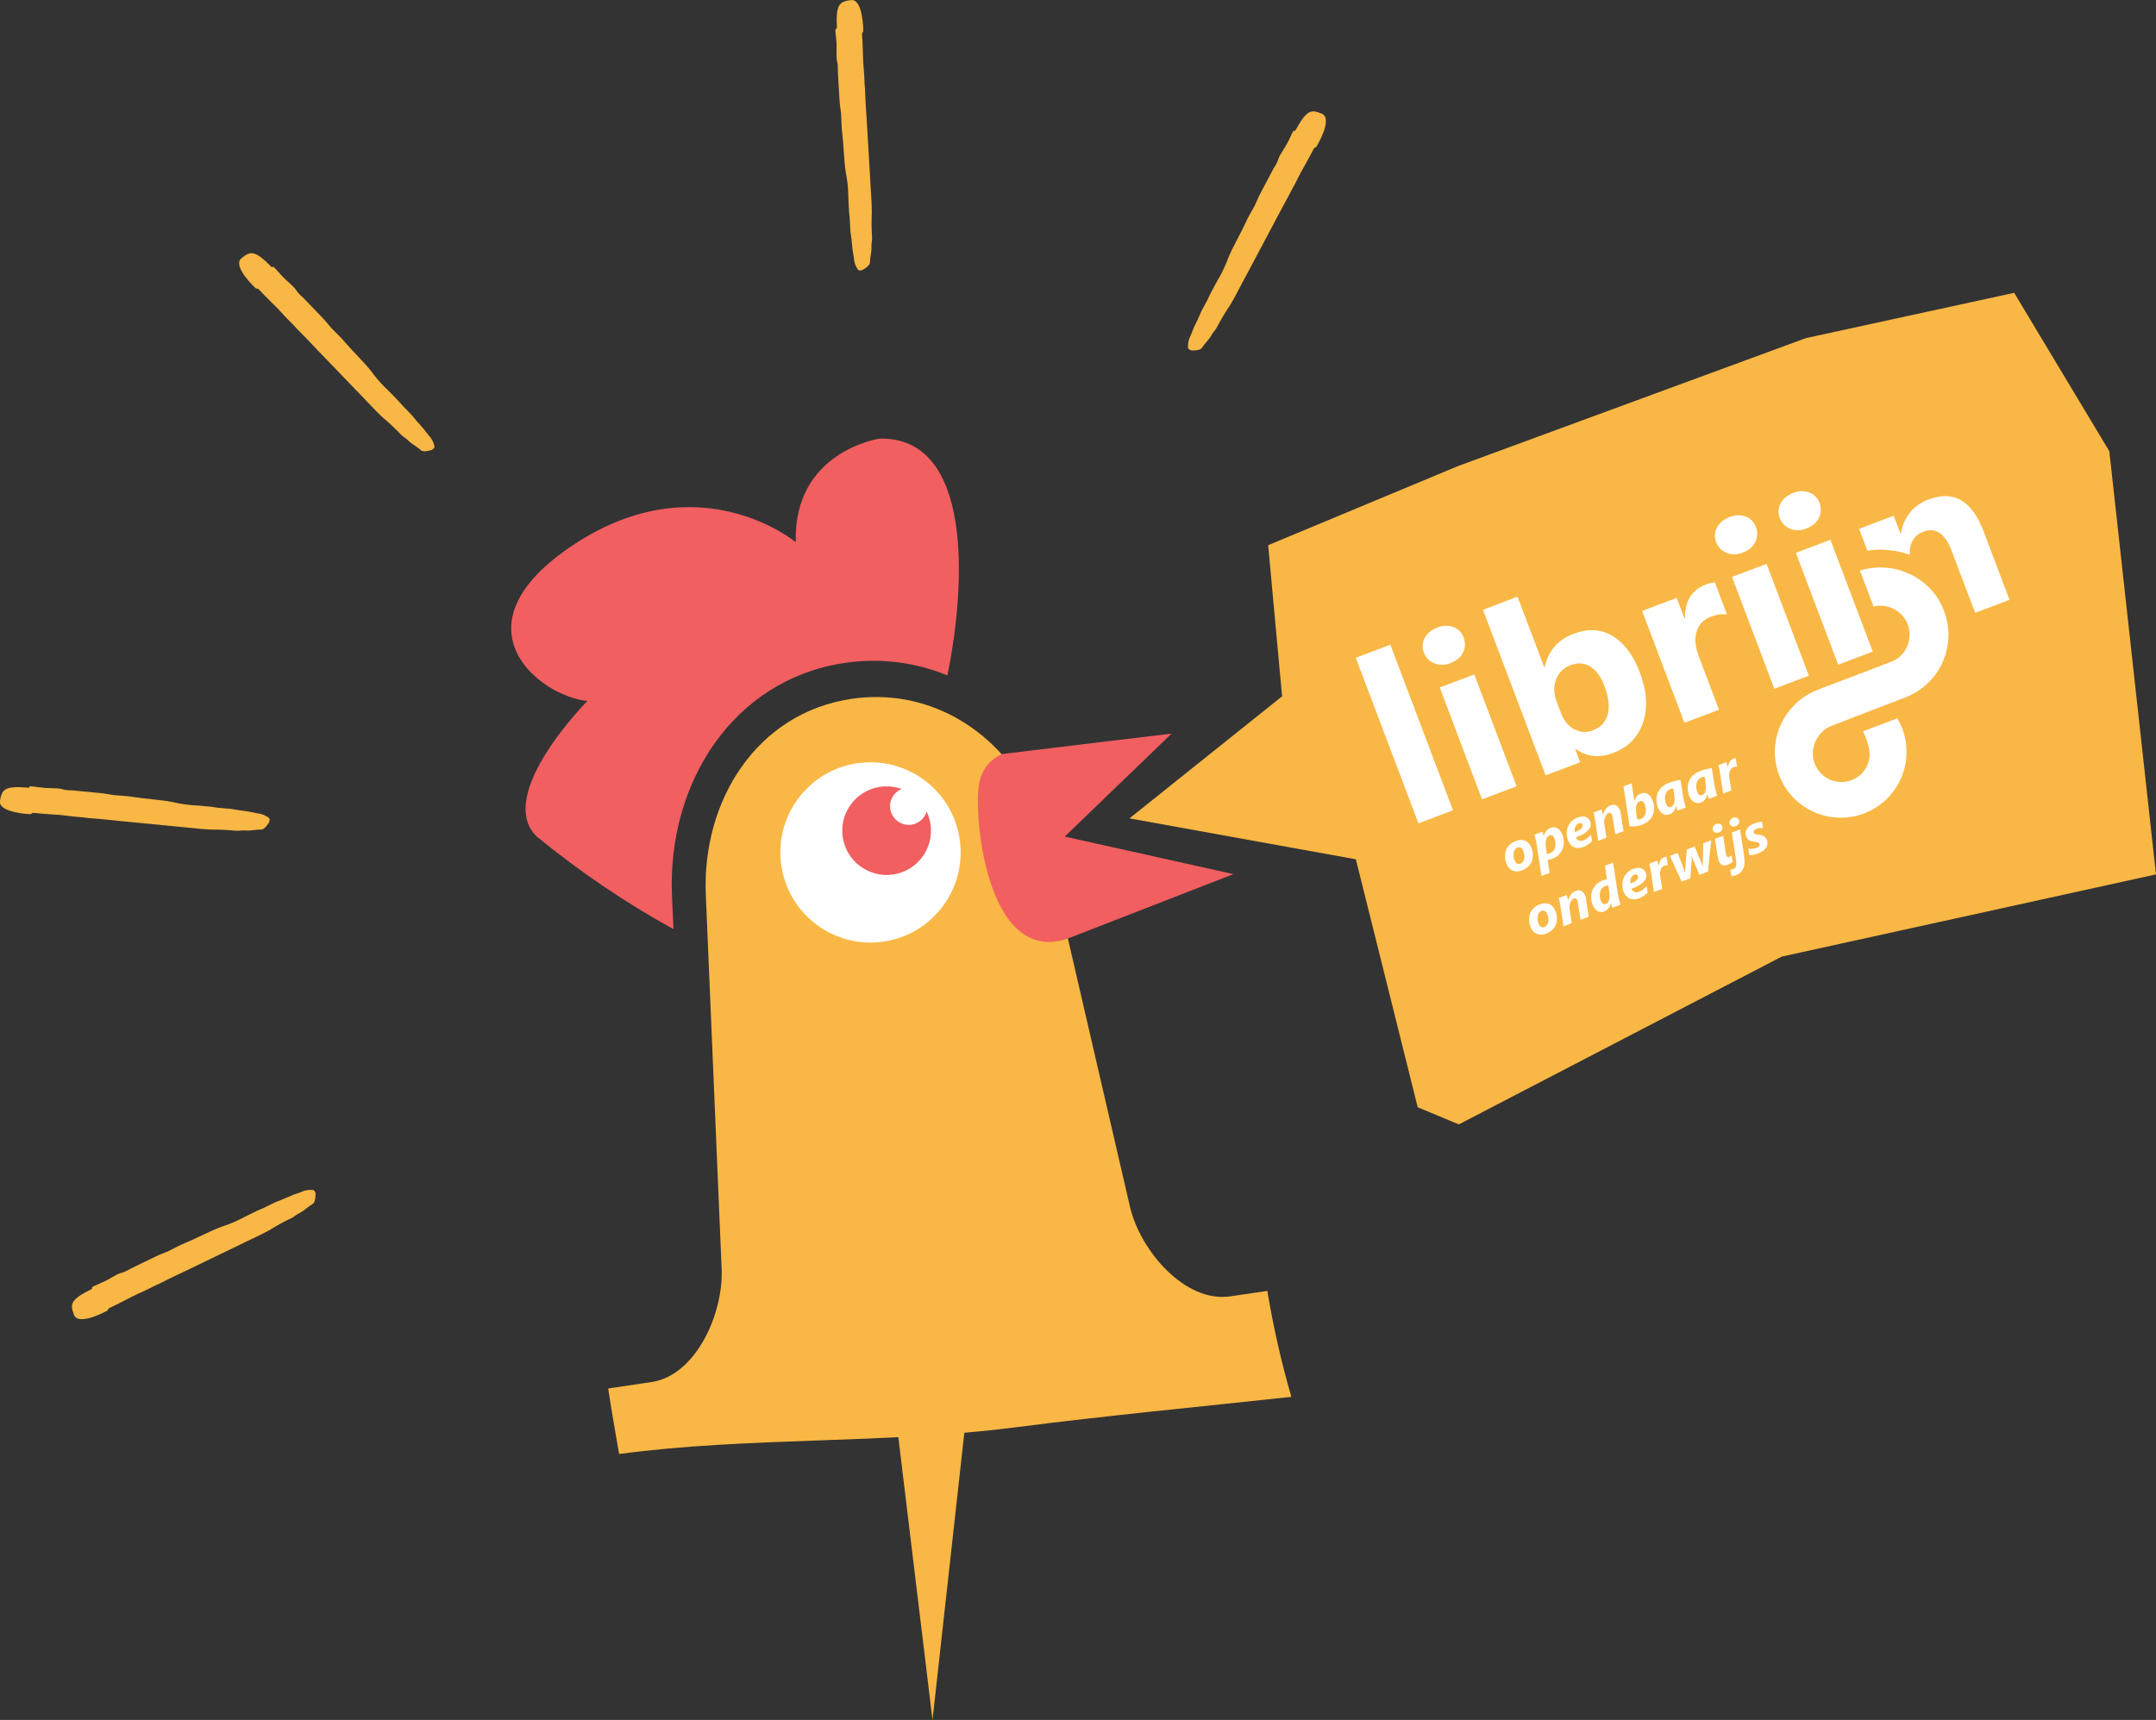 <?xml version="1.0" encoding="UTF-8"?>
<svg xmlns="http://www.w3.org/2000/svg" id="Layer_1" data-name="Layer 1" viewBox="0 0 237.01 189.13">
  <rect x="0" y="0" width="237.01" height="189.13" fill="#333333" stroke="none"/>
  <defs>
    <style>
      .cls-1 {
        fill: #fff;
      }

      .cls-2 {
        fill: #f9b745;
      }

      .cls-3 {
        fill: #f15f61;
      }
    </style>
  </defs>
  <g id="Group_2000" data-name="Group 2000">
    <g id="Group_1994" data-name="Group 1994">
      <path id="Path_3129" data-name="Path 3129" class="cls-2" d="M68.08,159.88c14.35-1.91,29.11-1.07,43.47-2.92,10.1-1.3,20.27-2.26,30.41-3.36-1.11-3.83-1.99-7.72-2.64-11.65l-4.09.6c-4.95.73-9.9-5.02-11.02-9.89l-7.08-30.6c-1.99-10.64-4.08-14.93-4.08-14.93-3.76-7.06-11.2-11.51-19.46-10.28-10.33,1.53-16.44,11.12-16,21.55l1.74,41.13c.21,4.92-2.83,11.72-7.7,12.44l-4.77.71c.49,3.24.65,3.97,1.2,7.2"></path>
    </g>
    <g id="Group_1995" data-name="Group 1995">
      <path id="Path_3130" data-name="Path 3130" class="cls-3" d="M59,91.98c4.69,3.85,9.72,7.26,15.03,10.19l-.16-3.71c-.52-12.36,6.72-23.74,18.97-25.56,3.83-.58,7.73-.1,11.31,1.37,2.08-10.19,2.75-26.25-7.46-26.04,0,0-9.5,1.39-9.21,11.39,0,0-10.55-8.8-24.29.19-13.74,8.99-3.9,16.76,1.38,17.27,0,0-10.26,10.35-5.57,14.9"></path>
    </g>
    <g id="Group_1996" data-name="Group 1996">
      <path id="Path_3131" data-name="Path 3131" class="cls-1" d="M94.24,83.93c5.42-.8,10.46,2.94,11.26,8.35h0c.8,5.42-2.94,10.46-8.35,11.26h0c-5.42.8-10.46-2.94-11.26-8.36s2.94-10.46,8.36-11.26"></path>
    </g>
    <g id="Group_1997" data-name="Group 1997">
      <path id="Path_3132" data-name="Path 3132" class="cls-3" d="M96.75,86.52c2.66-.39,5.14,1.44,5.54,4.11.39,2.66-1.44,5.14-4.11,5.53h0c-2.66.39-5.14-1.44-5.54-4.11-.39-2.66,1.45-5.14,4.11-5.53h0"></path>
    </g>
    <g id="Group_1998" data-name="Group 1998">
      <path id="Path_3133" data-name="Path 3133" class="cls-1" d="M99.6,86.62c1.12-.17,2.16.61,2.33,1.73h0c.17,1.12-.61,2.16-1.73,2.33h0c-1.12.17-2.16-.61-2.33-1.73s.61-2.16,1.73-2.33"></path>
    </g>
    <g id="Group_1999" data-name="Group 1999">
      <path id="Path_3134" data-name="Path 3134" class="cls-3" d="M117.05,91.99l11.74-11.32s-11.92,1.42-18.6,2.24c-1.31.54-2.26,1.71-2.52,3.1-.74,2.91.6,20.33,9.73,17.19l18.19-7.08-18.54-4.13Z"></path>
    </g>
  </g>
  <g id="Group_2001" data-name="Group 2001">
    <path id="Path_3136" data-name="Path 3136" class="cls-2" d="M98.65,157.18l3.86,31.95,3.61-32.57-7.47.62Z"></path>
  </g>
  <g id="Group_2002" data-name="Group 2002">
    <path id="Path_3137" data-name="Path 3137" class="cls-2" d="M198.52,37.18l-38.19,14.05-20.92,8.72,1.53,16.62-16.78,13.42,24.89,4.5,6.8,27.27,4.52,1.88,35.5-18.45,41.14-9.04-5.13-46.53-10.46-17.42-22.9,4.98h0Z"></path>
  </g>
  <g id="Group_2018" data-name="Group 2018">
    <g id="Group_2003" data-name="Group 2003">
      <path id="Path_3138" data-name="Path 3138" class="cls-2" d="M28.1,31.7l.3.07h0c.53.56,1.04,1.09,1.53,1.56.74.69,1.37,1.47,2.06,2.14.34.31.64.7,1,1.04.72.71,1.36,1.41,2.04,2.12l4.02,4.17,1,1.04c.66.69,1.32,1.41,2.02,2.06.72.6,1.41,1.25,2.05,1.93.17.18.55.4.76.61.41.43.93.65,1.42,1.08.29.26,1.2-.06,1.2-.06.12-.11.25-.16.27-.34-.07-.36-.22-.71-.44-1.01-.26-.27-.53-.68-.76-.95-.51-.57-.93-1.04-1.32-1.53l-.75-.78c-.27-.24-.49-.55-.72-.78-.56-.59-1.06-1.1-1.57-1.59-.5-.5-.96-1.05-1.37-1.62-.82-1.05-2.05-2.21-2.9-3.21-.45-.55-.98-1.02-1.51-1.57-.32-.37-.62-.76-.96-1.12l-2.15-2.23c-.19-.16-.36-.33-.53-.51-.17-.18-.26-.39-.43-.57-.17-.21-.38-.35-.59-.57-.43-.37-.82-.77-1.19-1.2-.19-.19-.45-.54-.57-.55-.05,0-.09.03-.13.06-1.87-1.91-2.35-1.81-3.34-.99-1.06.88,1.57,3.3,1.57,3.3"></path>
    </g>
    <g id="Group_2004" data-name="Group 2004">
      <path id="Path_3139" data-name="Path 3139" class="cls-2" d="M3.36,89.52l.27-.14h0c.76.07,1.49.14,2.17.18,1.01.04,2,.22,2.95.29.46.02.94.12,1.43.14,1,.07,1.95.19,2.92.28l5.76.56,1.43.14c.95.09,1.92.21,2.87.25.94,0,1.88.04,2.82.13.24.02.67-.06.97-.03.6.06,1.13-.11,1.78-.1.39,0,.87-.83.87-.83.02-.16.08-.29-.01-.43-.29-.23-.63-.39-.99-.48-.38-.04-.85-.17-1.2-.23-.75-.1-1.39-.19-2-.3l-1.08-.1c-.35,0-.73-.1-1.05-.13-.81-.08-1.52-.15-2.22-.19-.71-.06-1.41-.17-2.1-.34-1.31-.26-3-.34-4.29-.55-.7-.12-1.41-.14-2.16-.21-.49-.07-.97-.18-1.45-.22l-3.09-.3c-.24,0-.49-.01-.73-.04-.24-.03-.45-.13-.69-.15-.27-.05-.52-.02-.81-.05-.56,0-1.13-.05-1.69-.13-.27-.03-.7-.12-.79-.05-.03.04-.05.08-.06.13-2.67-.23-2.97.15-3.19,1.42-.24,1.36,3.34,1.49,3.34,1.49"></path>
    </g>
    <g id="Group_2005" data-name="Group 2005">
      <path id="Path_3140" data-name="Path 3140" class="cls-2" d="M11.79,144.13l.16-.26h0c.69-.33,1.35-.65,1.95-.97.88-.49,1.82-.86,2.67-1.29.4-.23.87-.39,1.3-.63.89-.46,1.76-.85,2.64-1.28l5.22-2.52,1.3-.63c.86-.41,1.75-.82,2.58-1.28.8-.5,1.63-.95,2.48-1.35.22-.11.55-.4.82-.53.54-.26.91-.68,1.47-1.01.34-.2.31-1.16.31-1.16-.07-.15-.08-.29-.24-.36-.37-.05-.75,0-1.1.11-.34.17-.81.3-1.14.42-.7.31-1.28.56-1.87.78l-.98.47c-.31.18-.67.3-.97.44-.73.35-1.37.66-2,.99-.63.32-1.29.58-1.97.8-1.26.46-2.74,1.26-3.95,1.76-.66.26-1.27.61-1.96.95-.45.19-.92.35-1.36.57l-2.79,1.35c-.21.13-.43.24-.65.34-.22.11-.45.13-.67.23-.26.09-.45.25-.72.38-.48.29-.99.54-1.51.76-.25.12-.66.26-.7.37,0,.05,0,.1.02.14-2.4,1.19-2.46,1.67-1.99,2.87.5,1.28,3.63-.46,3.63-.46"></path>
    </g>
    <g id="Group_2006" data-name="Group 2006">
      <path id="Path_3141" data-name="Path 3141" class="cls-2" d="M94.91,3.42l-.15.27h0c.05.77.09,1.5.1,2.18,0,1.01.14,2.01.17,2.96,0,.46.08.95.08,1.44.03,1.01.11,1.95.17,2.93.11,1.93.23,3.86.34,5.78.03.49.06.98.08,1.44.05.95.14,1.93.14,2.88-.04.94-.04,1.88.03,2.82.01.24-.08.67-.07.97.03.6-.15,1.13-.17,1.78,0,.39-.86.84-.86.84-.16.01-.29.07-.43-.03-.22-.3-.37-.64-.44-1.01-.02-.38-.14-.85-.18-1.2-.07-.76-.13-1.39-.23-2.01-.02-.35-.04-.71-.06-1.09,0-.35-.07-.73-.09-1.06-.05-.81-.09-1.52-.1-2.23-.03-.71-.12-1.41-.26-2.11-.21-1.32-.23-3.01-.39-4.31-.1-.7-.08-1.41-.13-2.17-.06-.49-.14-.97-.17-1.46-.06-1.03-.12-2.06-.18-3.1,0-.25,0-.49-.01-.74-.02-.25-.11-.46-.12-.71-.04-.27,0-.52-.02-.82.02-.56,0-1.13-.07-1.68-.02-.27-.1-.7-.02-.79.04-.03.09-.05.13-.05-.13-2.67.26-2.96,1.54-3.13,1.36-.18,1.36,3.39,1.36,3.39"></path>
    </g>
    <g id="Group_2007" data-name="Group 2007">
      <path id="Path_3142" data-name="Path 3142" class="cls-2" d="M144.73,16.14l-.27.15h0c-.36.68-.7,1.33-1.04,1.92-.52.86-.92,1.79-1.39,2.62-.24.4-.42.85-.68,1.27-.49.88-.92,1.73-1.38,2.59l-2.72,5.12-.68,1.27c-.45.84-.88,1.72-1.38,2.53-.53.78-1.01,1.59-1.44,2.42-.11.22-.42.53-.56.8-.28.53-.72.88-1.07,1.43-.21.33-1.17.27-1.17.27-.14-.08-.28-.09-.35-.25-.03-.37.02-.74.15-1.09.18-.34.33-.8.47-1.13.33-.68.61-1.26.85-1.84l.51-.96c.19-.3.32-.66.47-.95.38-.72.71-1.35,1.07-1.96.34-.62.63-1.27.88-1.94.5-1.24,1.37-2.69,1.91-3.88.28-.65.66-1.25,1.02-1.92.21-.44.39-.9.62-1.34l1.45-2.74c.13-.2.26-.42.37-.63.11-.22.15-.45.26-.66.1-.25.27-.44.41-.71.31-.47.58-.96.81-1.48.13-.24.28-.65.39-.68.05,0,.1,0,.14.02,1.28-2.35,1.76-2.39,2.94-1.88,1.26.55-.6,3.61-.6,3.61"></path>
    </g>
  </g>
  <g>
    <g>
      <path class="cls-1" d="M159.73,89.1l-3.8,1.44-6.89-18.21,3.8-1.44,6.89,18.21Z"></path>
      <path class="cls-1" d="M159.46,72.92c-.64.24-1.24.25-1.79.02s-.93-.61-1.14-1.17-.19-1.11.09-1.62.73-.89,1.37-1.14,1.24-.26,1.78-.06.92.6,1.13,1.16.19,1.13-.07,1.65-.72.9-1.37,1.15ZM166.72,86.46l-3.8,1.44-4.65-12.3,3.8-1.44,4.65,12.3Z"></path>
      <path class="cls-1" d="M173.22,82.37l-.05.02.54,1.43-3.8,1.44-6.89-18.21,3.8-1.44,2.94,7.76.05-.02c.39-1.79,1.46-3.01,3.19-3.66,1.59-.6,3.01-.52,4.28.25s2.26,2.09,2.98,3.98c.78,2.05.9,3.88.37,5.5s-1.63,2.75-3.31,3.38c-1.51.57-2.88.43-4.09-.43ZM171.15,77.22l.48,1.26c.3.79.78,1.36,1.43,1.71s1.34.39,2.05.12c.86-.33,1.41-.92,1.63-1.76s.1-1.89-.36-3.11c-.38-1.02-.9-1.73-1.56-2.14s-1.38-.46-2.19-.15c-.76.29-1.28.81-1.57,1.57s-.26,1.59.09,2.51Z"></path>
      <path class="cls-1" d="M189.84,67.57c-.55-.08-1.13,0-1.74.23-.82.31-1.35.86-1.59,1.64s-.16,1.69.24,2.73l2.22,5.87-3.8,1.44-4.65-12.3,3.8-1.44.86,2.28.05-.02c-.03-1.89.74-3.13,2.3-3.73.4-.15.73-.22.99-.21l1.32,3.49Z"></path>
      <path class="cls-1" d="M198.85,74.3l-3.8,1.44-4.65-12.3,3.8-1.44,4.65,12.3Z"></path>
      <path class="cls-1" d="M205.87,71.65l-3.8,1.44-4.65-12.3,3.8-1.44,4.65,12.3Z"></path>
      <path class="cls-1" d="M212.06,54.9c-1.73.65-2.76,1.9-3.1,3.74l-.05.02-.74-1.95-3.8,1.44.91,2.4c1.59-.24,3.19-.07,4.66.46-.03-.41.01-.79.14-1.17.23-.66.68-1.12,1.34-1.37,1.36-.52,2.4.18,3.12,2.09l2.59,6.83,3.78-1.43-2.85-7.53c-1.28-3.38-3.28-4.55-6-3.52Z"></path>
    </g>
    <path class="cls-1" d="M213.2,66.08c-1.75-3.01-5.45-4.38-8.74-3.34l1.5,3.96c1.35-.33,2.81.26,3.53,1.49.77,1.35.48,3.05-.7,4.06-.22.19-.54.38-.91.52l-2.42.94s-.08.03-.08.03l-3.95,1.49-1.56.6c-.82.32-1.54.74-2.12,1.23-.27.23-.53.49-.76.75,0,0-.02.02-.03.03-.02.03-.05.06-.07.08-.03.04-.06.07-.09.11-1.29,1.55-1.91,3.6-1.62,5.65,0,.02,0,.05.01.07,0,.03.01.07.02.1.08.46.2.93.37,1.39,1.42,3.74,5.59,5.62,9.33,4.21,3.53-1.34,5.41-5.14,4.41-8.71-.06-.21-.12-.42-.2-.62-.11-.29-.24-.58-.39-.85-.05-.1-.1-.19-.16-.28-1.2.46-3.7,1.4-3.75,1.42.45,1.1.95,2.22.58,3.41-.28.9-.97,1.64-1.86,1.97-1.62.61-3.44-.2-4.05-1.83-.33-.86-.25-1.78.14-2.54.04-.09.09-.17.15-.26,0-.01.02-.03.02-.04.05-.08.11-.16.17-.24.15-.2.32-.39.51-.56.22-.19.54-.38.91-.52l2.42-.94,4.04-1.55,1.56-.6c.82-.32,1.54-.74,2.12-1.23,1.12-.94,1.88-2.09,2.3-3.38.63-1.94.46-4.14-.65-6.03Z"></path>
    <path class="cls-1" d="M191.59,60.77c-.64.24-1.24.25-1.79.02s-.93-.61-1.14-1.17-.19-1.11.09-1.62.73-.89,1.37-1.14,1.24-.26,1.78-.06.92.6,1.13,1.16.19,1.13-.07,1.65-.72.9-1.37,1.15Z"></path>
    <path class="cls-1" d="M198.58,58.12c-.64.24-1.24.25-1.79.02s-.93-.61-1.14-1.17-.19-1.11.09-1.62.73-.89,1.37-1.14,1.24-.26,1.78-.06.92.6,1.13,1.16.19,1.13-.07,1.65-.72.9-1.37,1.15Z"></path>
    <path class="cls-1" d="M168.36,93.22c.05.13.09.28.12.43s.04.31.03.46-.03.31-.07.47-.11.3-.21.44-.21.27-.36.38-.33.21-.54.3-.41.12-.6.12-.35-.04-.49-.11-.27-.17-.38-.3-.19-.28-.26-.46c-.05-.14-.09-.29-.12-.44s-.04-.31-.03-.47.04-.31.08-.46.12-.3.21-.43.22-.26.36-.38.32-.21.53-.29.39-.12.57-.12.34.03.49.1.28.16.39.29.2.29.27.47ZM167.46,93.57c-.03-.08-.07-.15-.11-.21s-.09-.11-.15-.14-.11-.06-.18-.06-.13,0-.2.03c-.12.05-.21.12-.28.22s-.11.22-.14.35-.03.27-.01.42.05.29.1.42c.07.17.16.29.27.35s.24.07.37.02.22-.12.29-.22.11-.22.14-.35.03-.27,0-.42-.05-.29-.11-.42Z"></path>
    <path class="cls-1" d="M171.75,91.77c.06.16.1.32.13.5s.03.34.02.52-.04.34-.1.5-.13.32-.23.46-.23.27-.38.39-.33.22-.54.29c-.08.03-.16.05-.26.08s-.18.04-.25.05l.21,1.43-.9.34-.54-3.54c-.01-.06-.02-.14-.04-.23s-.04-.19-.06-.28-.04-.19-.06-.28-.04-.16-.06-.22l.88-.33s.02.07.03.11.03.09.04.14.02.1.03.14.02.09.03.12h.01c.02-.1.05-.2.09-.29s.09-.18.15-.26.13-.15.22-.22.18-.12.29-.16c.13-.05.26-.07.38-.06s.24.04.35.1.21.15.31.27.17.26.24.43ZM170.89,92.21c-.03-.07-.05-.13-.09-.18s-.08-.1-.12-.13-.1-.05-.16-.06-.12,0-.19.03c-.11.04-.19.11-.25.2s-.11.2-.13.32-.04.25-.04.39.01.27.03.4l.1.72s.05,0,.09-.01.07-.01.1-.02.07-.02.1-.03.06-.02.09-.03c.14-.05.25-.14.34-.25s.16-.24.19-.39.05-.3.04-.47-.05-.33-.11-.49Z"></path>
    <path class="cls-1" d="M174.8,90.32c.06.15.08.3.06.45s-.08.3-.2.44-.28.29-.51.44-.52.29-.89.43c0,.01,0,.02,0,.03v.03c.03.06.06.11.11.16s.09.09.16.12.14.04.23.05.19-.02.3-.06c.07-.03.14-.06.22-.1s.15-.09.22-.15.15-.11.22-.18.13-.13.19-.2l.11.72c-.05.05-.1.11-.17.16s-.14.11-.22.17-.17.11-.26.16-.19.1-.3.14c-.22.08-.42.12-.6.12s-.34-.04-.48-.11-.26-.17-.37-.3-.18-.27-.25-.44c-.09-.25-.14-.5-.14-.75s.04-.49.13-.72.22-.43.4-.61.4-.32.66-.42c.19-.07.36-.11.51-.12s.28.01.4.06.21.11.29.19.14.18.18.28ZM173.95,90.66c-.03-.07-.07-.12-.14-.14s-.15-.02-.25.01c-.08.03-.16.08-.22.14s-.11.14-.15.23-.07.18-.08.29-.01.21,0,.32c.34-.12.58-.26.72-.4s.18-.29.12-.45Z"></path>
    <path class="cls-1" d="M178.08,89.02s.02.07.03.12.02.1.03.16.02.11.03.16.02.1.02.13l.28,1.81-.9.34-.28-1.79c-.01-.06-.02-.13-.04-.2s-.03-.12-.04-.15c-.03-.09-.08-.15-.15-.19s-.15-.04-.24,0c-.08.03-.15.08-.21.16s-.12.17-.16.28-.07.22-.09.35-.02.24,0,.36l.24,1.55-.91.35-.32-2.15c-.02-.09-.03-.19-.05-.28s-.03-.18-.05-.27-.03-.16-.05-.24-.03-.13-.04-.18l.88-.33c.01.06.03.11.04.17s.03.12.04.17.02.1.03.15.02.07.02.09h.01c.03-.12.08-.23.13-.33s.12-.21.19-.3.15-.17.24-.24.18-.13.28-.16c.24-.09.45-.09.62,0s.3.25.4.49Z"></path>
    <path class="cls-1" d="M181.68,88.02c.04.11.08.24.11.39s.05.31.04.47-.02.34-.06.51-.11.34-.22.5-.24.31-.41.45-.39.26-.65.36c-.11.04-.22.08-.34.1s-.24.05-.35.06-.23.02-.34.02-.22-.01-.32-.03l-.67-4.38.9-.34.21,1.38s.01.09.02.15l.02.17c0,.06.01.11.02.16s.01.09.01.13h.02c.03-.1.06-.19.1-.28s.09-.17.14-.24.13-.14.2-.2.17-.11.27-.14c.13-.05.25-.07.38-.07s.24.04.35.1.22.15.31.27.18.27.24.45ZM180.82,88.46c-.06-.15-.13-.26-.23-.33s-.21-.07-.35-.02c-.09.03-.17.09-.22.18s-.1.18-.13.29-.05.23-.05.36,0,.26.02.4l.12.77s.11,0,.18,0,.15-.03.22-.06c.1-.04.18-.09.25-.15s.12-.14.17-.23.08-.18.1-.28.03-.2.03-.31,0-.21-.03-.31-.04-.2-.08-.29Z"></path>
    <path class="cls-1" d="M185.08,87.8c0,.06.02.14.04.23s.04.18.06.27.05.18.07.27.05.16.07.23l-.91.34s-.02-.07-.04-.11-.03-.09-.04-.14-.03-.09-.04-.14-.02-.09-.03-.12h-.01c-.03.1-.06.19-.09.28s-.08.17-.13.25-.12.15-.19.22-.17.12-.29.16c-.14.05-.28.08-.41.07s-.25-.05-.36-.12-.21-.16-.31-.29-.17-.27-.24-.45c-.03-.09-.06-.2-.09-.34s-.04-.29-.05-.45.02-.33.06-.51.11-.35.21-.52.24-.33.42-.47.41-.27.68-.38c.11-.04.22-.08.33-.11s.22-.06.33-.09.22-.05.32-.07.2-.03.3-.05l.31,2.01ZM183.8,86.71c-.05.02-.11.03-.15.05-.13.05-.24.11-.32.19s-.15.17-.19.27-.08.2-.09.31-.02.21-.02.32.02.2.04.29.04.17.07.24c.03.07.06.13.09.19s.08.1.13.13.1.05.15.06.11,0,.17-.02c.11-.04.19-.11.25-.2s.1-.2.13-.32.04-.25.03-.39-.01-.27-.03-.4l-.11-.73s-.1.02-.15.03Z"></path>
    <path class="cls-1" d="M188.52,86.5c0,.06.02.14.04.23s.04.18.06.27.05.18.07.27.05.16.07.23l-.91.34s-.02-.07-.04-.11-.03-.09-.04-.14-.03-.09-.04-.14-.02-.09-.03-.12h-.01c-.03.1-.06.19-.09.28s-.08.17-.13.25-.12.15-.19.22-.17.12-.29.16c-.14.05-.28.08-.41.07s-.25-.05-.36-.12-.21-.16-.31-.29-.17-.27-.24-.45c-.03-.09-.06-.2-.09-.34s-.04-.29-.05-.45.02-.33.06-.51.11-.35.21-.52.24-.33.42-.47.41-.27.68-.38c.11-.04.22-.08.33-.11s.22-.06.33-.09.22-.05.32-.07.2-.03.3-.05l.31,2.01ZM187.24,85.41c-.05.02-.11.03-.15.05-.13.05-.24.11-.32.19s-.15.17-.19.27-.08.2-.09.31-.02.21-.02.32.02.2.04.29.04.17.07.24c.03.07.06.13.09.19s.08.1.13.13.1.05.15.06.11,0,.17-.02c.11-.04.19-.11.25-.2s.1-.2.13-.32.04-.25.03-.39-.01-.27-.03-.4l-.11-.73s-.1.02-.15.03Z"></path>
    <path class="cls-1" d="M190.93,84.31h0s-.11,0-.17,0-.13.02-.18.04c-.11.04-.2.11-.27.19s-.12.18-.16.29-.06.23-.06.36,0,.27.03.41l.21,1.32-.91.34-.3-2c-.01-.1-.03-.19-.05-.3s-.04-.2-.05-.3-.04-.19-.06-.28-.04-.17-.06-.24l.89-.34c.02.06.03.12.05.18s.03.12.04.18.03.11.04.15.02.08.02.11h.01c.03-.27.1-.48.18-.64s.22-.27.39-.34c.05-.02.1-.03.15-.04s.1-.02.14-.03l.14.93Z"></path>
    <path class="cls-1" d="M171,100.18c.05.13.09.28.12.43s.04.31.03.46-.03.31-.07.47-.11.3-.21.44-.21.27-.36.38-.33.21-.54.3-.41.12-.6.12-.35-.04-.49-.11-.27-.17-.38-.3-.19-.28-.26-.46c-.05-.14-.09-.29-.12-.44s-.04-.31-.03-.47.04-.31.08-.46.12-.3.21-.43.22-.26.36-.38.32-.21.53-.29.39-.12.57-.12.34.03.49.1.28.16.39.29.2.29.27.47ZM170.1,100.54c-.03-.08-.07-.15-.11-.21s-.09-.11-.15-.14-.11-.06-.18-.06-.13,0-.2.03c-.12.05-.21.12-.28.22s-.11.22-.14.35-.03.27-.01.42.05.29.1.42c.07.17.16.29.27.35s.24.07.37.02.22-.12.29-.22.11-.22.14-.35.03-.27,0-.42-.05-.29-.11-.42Z"></path>
    <path class="cls-1" d="M174.26,98.42s.02.07.03.12.02.1.03.16.02.11.03.16.02.1.02.13l.28,1.81-.9.34-.28-1.79c-.01-.06-.02-.13-.04-.2s-.03-.12-.04-.15c-.03-.09-.08-.15-.15-.19s-.15-.04-.24,0c-.08.03-.15.08-.21.16s-.12.17-.16.28-.07.22-.09.35-.02.24,0,.36l.24,1.55-.91.35-.32-2.15c-.02-.09-.03-.19-.05-.28s-.03-.18-.05-.27-.03-.16-.05-.24-.03-.13-.04-.18l.88-.33c.01.06.03.11.04.17s.03.12.04.17.02.1.03.15.02.07.02.09h.01c.03-.12.08-.23.13-.33s.12-.21.19-.3.15-.17.24-.24.18-.13.28-.16c.24-.09.45-.09.62,0s.3.25.4.49Z"></path>
    <path class="cls-1" d="M177.9,98.48c0,.06.02.14.04.23s.04.18.06.27.05.18.07.27.05.16.07.23l-.91.34s-.02-.06-.04-.11-.03-.09-.04-.14-.03-.1-.04-.14-.02-.08-.03-.11h-.01c-.03.11-.06.21-.1.3s-.08.18-.14.25-.12.14-.19.2-.16.11-.27.15c-.14.05-.27.08-.4.07s-.25-.04-.36-.11-.22-.16-.31-.28-.17-.27-.24-.45c-.1-.26-.15-.52-.15-.78s.04-.52.14-.76.24-.45.43-.65.44-.35.73-.46c.08-.03.15-.05.24-.08s.15-.04.2-.05l-.22-1.47.89-.34.56,3.6ZM176.63,97.38c-.05.01-.11.03-.15.05-.13.05-.24.11-.32.19s-.15.17-.19.27-.08.2-.09.31-.02.21-.01.32.02.2.04.29.04.17.07.23c.03.07.06.13.1.19s.08.1.13.13.1.05.15.06.11,0,.18-.02c.1-.04.19-.11.24-.2s.1-.2.13-.32.04-.25.03-.39-.01-.28-.03-.41l-.1-.71s-.1.01-.15.03Z"></path>
    <path class="cls-1" d="M180.91,95.97c.06.15.08.3.06.45s-.08.3-.2.44-.28.29-.51.44-.52.29-.89.43c0,.01,0,.02,0,.03v.03c.03.06.06.11.11.16s.09.09.16.12.14.04.23.05.19-.02.3-.06c.07-.03.14-.06.22-.1s.15-.09.22-.15.15-.11.22-.18.13-.13.19-.2l.11.72c-.05.05-.1.11-.17.16s-.14.11-.22.17-.17.11-.26.16-.19.1-.3.14c-.22.08-.42.12-.6.12s-.34-.04-.48-.11-.26-.17-.37-.3-.18-.27-.25-.44c-.09-.25-.14-.5-.14-.75s.04-.49.13-.72.22-.43.4-.61.4-.32.66-.42c.19-.07.36-.11.51-.12s.28.01.4.06.21.11.29.19.14.18.18.28ZM180.06,96.31c-.03-.07-.07-.12-.14-.14s-.15-.02-.25.01c-.08.03-.16.08-.22.14s-.11.14-.15.23-.07.18-.08.29-.01.21,0,.32c.34-.12.58-.26.72-.4s.18-.29.12-.45Z"></path>
    <path class="cls-1" d="M183.33,95.14h0s-.11,0-.17,0-.13.02-.18.04c-.11.04-.2.11-.27.19s-.12.18-.16.29-.06.23-.06.36,0,.27.03.41l.21,1.32-.91.34-.3-2c-.01-.1-.03-.19-.05-.3s-.04-.2-.05-.3-.04-.19-.06-.28-.04-.17-.06-.24l.89-.34c.02.06.03.12.05.18s.03.12.04.18.03.11.04.15.02.08.02.11h.01c.03-.27.1-.48.18-.64s.22-.27.39-.34c.05-.02.1-.03.15-.04s.1-.02.14-.03l.14.93Z"></path>
    <path class="cls-1" d="M187.75,95.85l-.93.35-.72-1.69c-.02-.06-.04-.12-.07-.2s-.04-.13-.05-.18h-.01s0,.07,0,.11,0,.07,0,.11,0,.08,0,.11,0,.07,0,.1l-.16,2.02-.95.36-1.29-2.83.86-.32.71,1.89s.03.1.06.17.03.13.04.17h.02s0-.06,0-.09,0-.07,0-.11,0-.07,0-.11,0-.07,0-.1l.17-2.2.86-.33.77,1.86s.02.05.03.08.02.07.03.1.02.07.03.1.01.05.02.07h.02s0-.06,0-.09,0-.07,0-.11,0-.07,0-.11,0-.06,0-.08l.05-2.17.87-.33-.35,3.45Z"></path>
    <path class="cls-1" d="M190.47,94.79s-.07.05-.11.07-.08.05-.13.08-.1.05-.15.08-.1.05-.16.07c-.13.05-.24.07-.34.07s-.19-.02-.27-.05-.15-.09-.21-.16-.11-.16-.14-.26c-.02-.04-.03-.09-.05-.14s-.03-.11-.04-.17-.03-.12-.04-.18-.02-.12-.03-.18c0-.03-.01-.1-.03-.19s-.03-.2-.05-.32-.04-.25-.06-.38-.04-.26-.06-.38-.04-.23-.05-.32-.02-.16-.03-.19l.91-.34.27,1.76c0,.07.02.15.04.24s.03.16.06.22c.03.07.07.11.12.12s.11,0,.17-.02c.05-.02.1-.04.14-.07s.09-.06.12-.09c.02.12.04.24.06.36s.04.24.06.36ZM189.32,90.86c.03.07.04.15.03.21s-.03.13-.06.2-.08.11-.13.16-.12.09-.2.11-.14.04-.21.04-.13,0-.19-.03-.11-.05-.16-.1-.08-.1-.1-.16c-.03-.07-.04-.14-.03-.21s.02-.13.06-.19.08-.11.13-.16.13-.09.2-.12c.07-.03.14-.04.21-.04s.13,0,.19.03.11.05.16.1.08.1.1.16Z"></path>
    <path class="cls-1" d="M191.73,94.17c.03.22.05.44.05.65s-.04.41-.1.59-.17.35-.31.49-.33.26-.56.35c-.08.03-.17.05-.26.07s-.17.02-.23.01l-.11-.74s.05,0,.07.01.06,0,.09,0,.06,0,.09-.01.06-.01.08-.02c.14-.05.24-.16.29-.31s.06-.37.02-.65l-.47-3.07.91-.34.45,2.97ZM191.17,90.17c.03.07.04.15.03.21s-.03.13-.06.2-.08.11-.13.16-.12.09-.2.11-.14.04-.21.04-.13,0-.19-.03-.11-.05-.16-.1-.08-.1-.1-.16c-.03-.07-.04-.14-.03-.21s.02-.13.06-.19.08-.11.13-.16.13-.09.2-.12c.07-.03.14-.04.21-.04s.13,0,.19.03.11.05.16.1.08.1.1.16Z"></path>
    <path class="cls-1" d="M193.82,91.06s-.1,0-.16,0-.12,0-.19,0-.13.01-.2.03-.13.03-.19.05c-.14.05-.23.12-.27.19s-.04.15-.02.23.08.13.16.16.17.05.29.06c.13.01.25.03.36.05s.2.06.28.1.15.1.21.17.11.16.15.27c.04.12.06.24.06.37s-.04.27-.11.4-.18.26-.33.38-.35.23-.6.33c-.07.03-.15.05-.23.08s-.17.04-.25.06-.17.03-.25.04-.15.01-.22.01l-.13-.73c.06,0,.13.01.2.02s.15,0,.23,0,.16-.02.25-.03.16-.04.24-.07c.14-.05.24-.12.29-.19s.06-.16.03-.24c-.03-.07-.08-.12-.15-.16s-.19-.06-.34-.07c-.13-.01-.24-.03-.34-.05s-.2-.06-.28-.1-.15-.1-.21-.17-.11-.16-.15-.26c-.04-.11-.06-.23-.06-.36s.03-.26.09-.39.16-.26.3-.38.33-.23.56-.31c.07-.03.15-.05.22-.07s.16-.04.23-.06.15-.03.22-.04.13-.02.19-.02l.12.73Z"></path>
  </g>
</svg>

